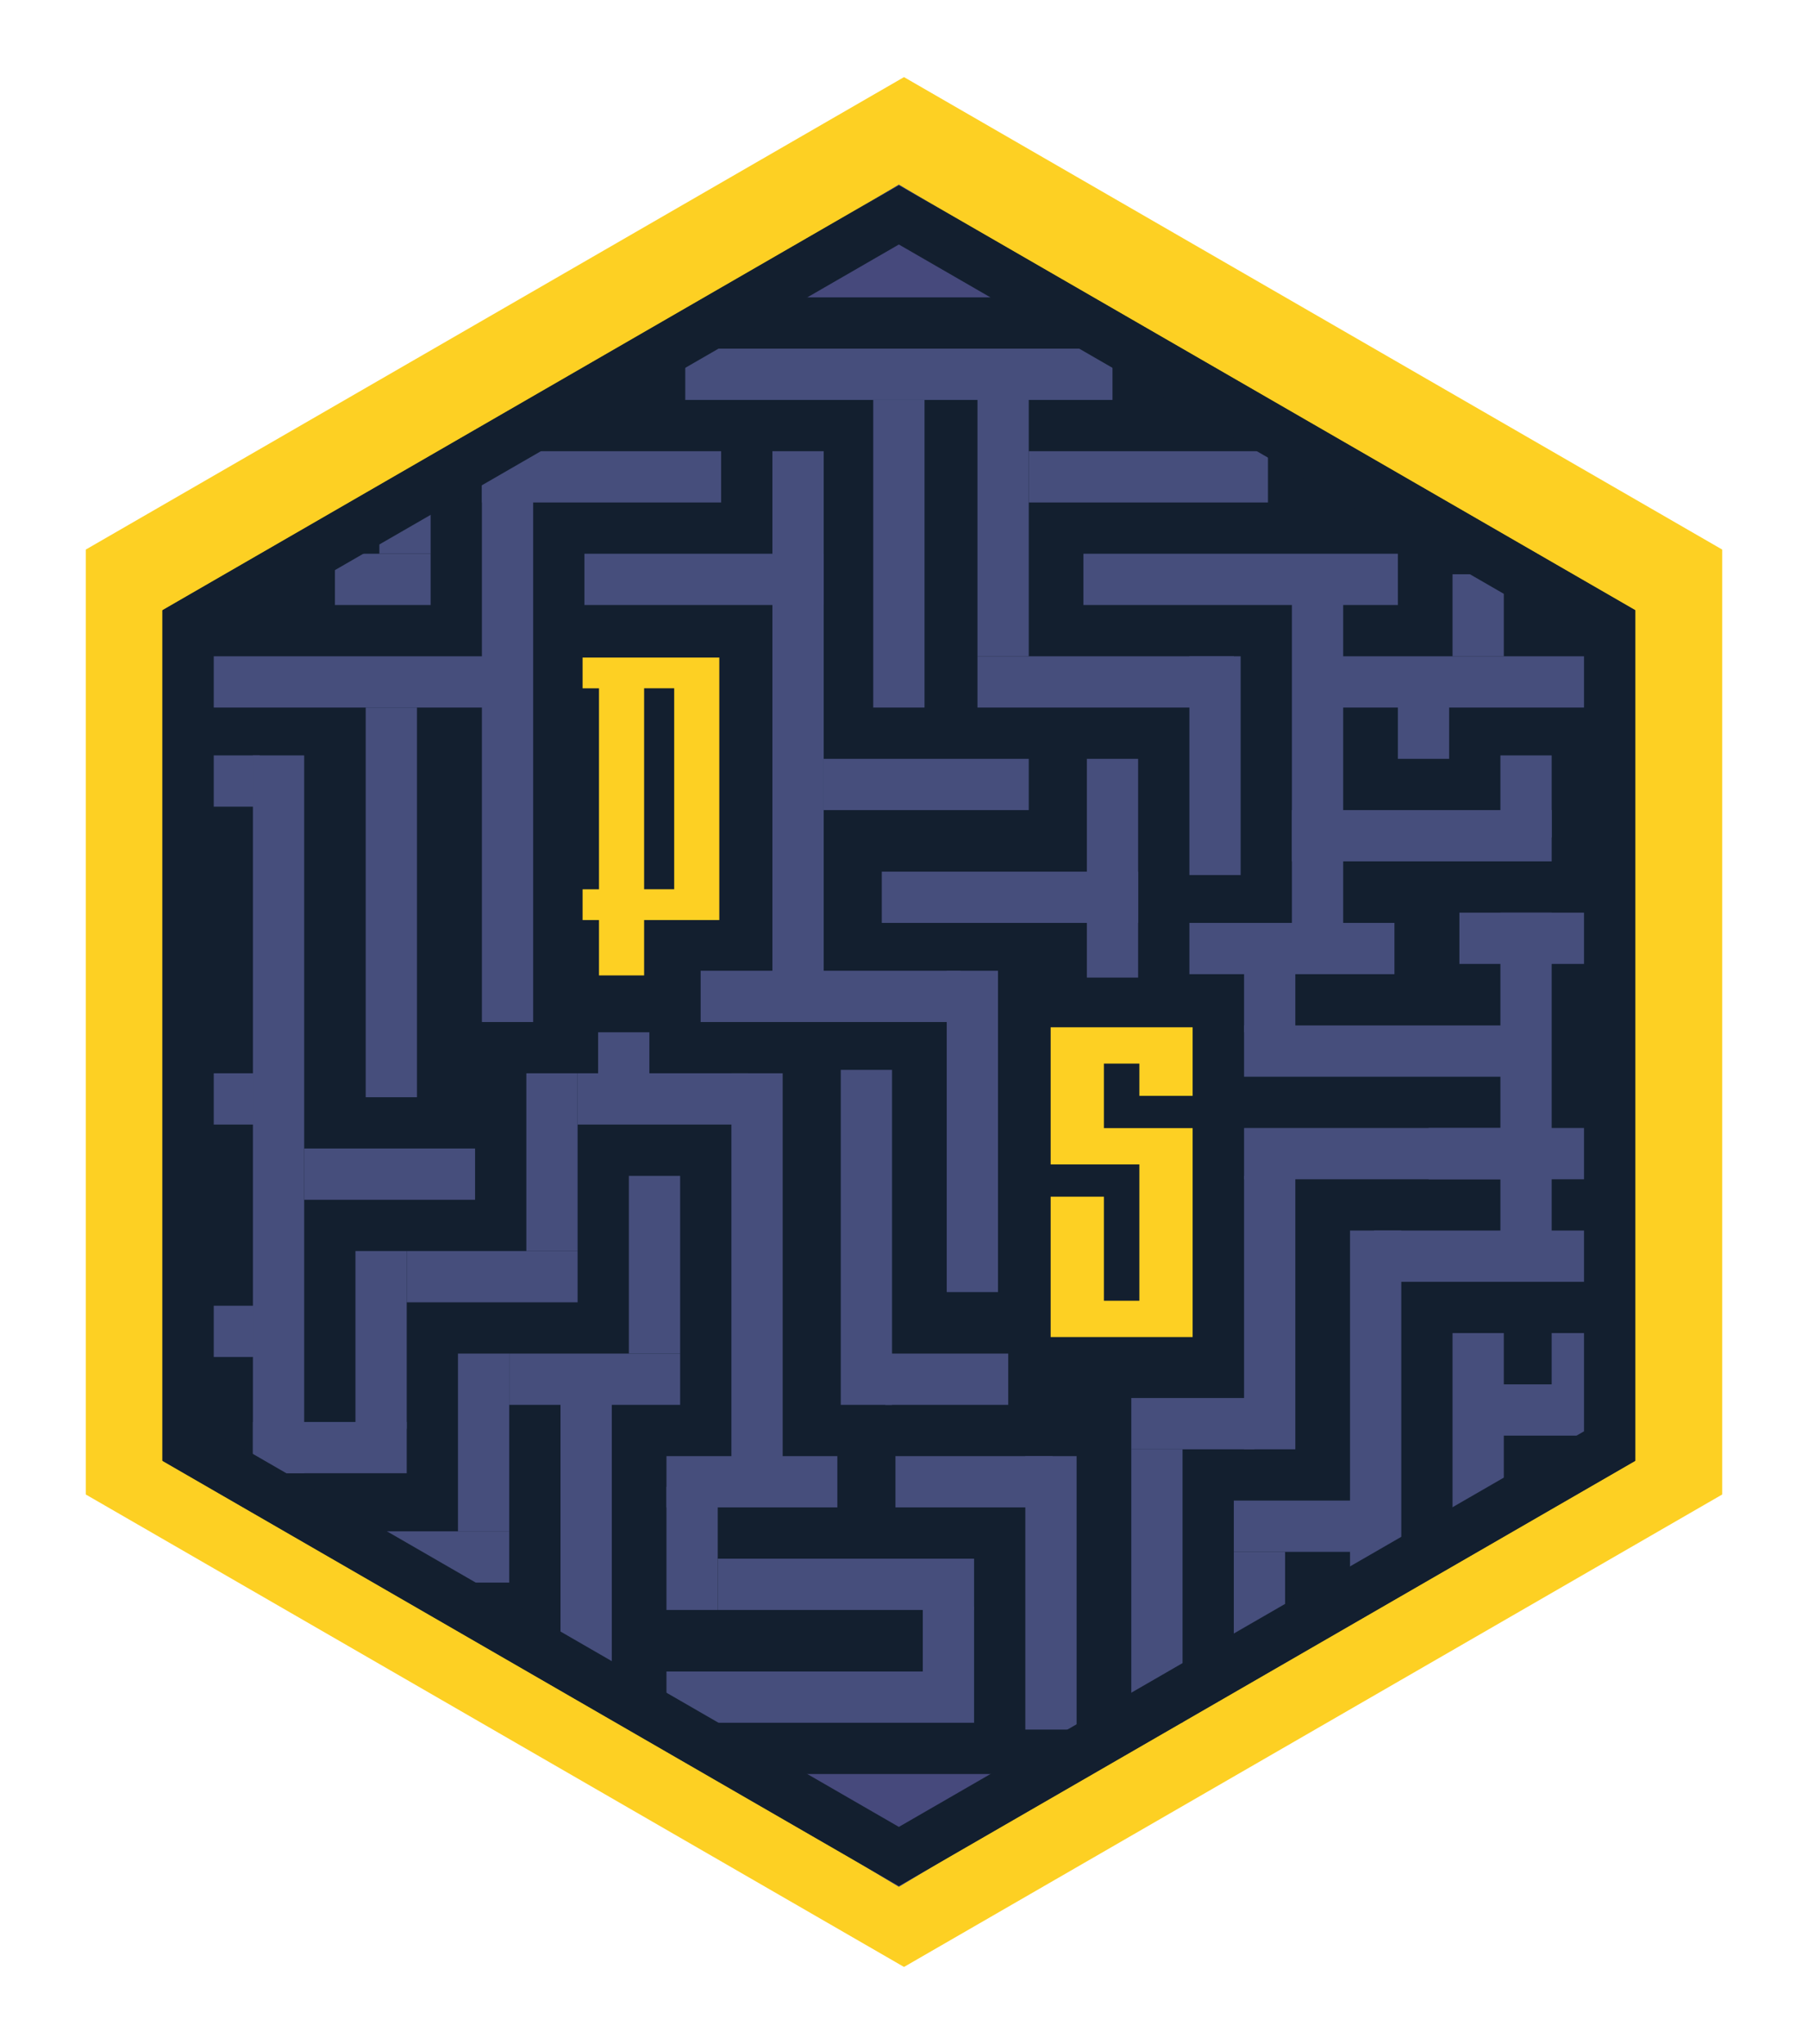 <?xml version="1.0" encoding="utf-8"?>
<!-- Generator: Adobe Illustrator 24.1.1, SVG Export Plug-In . SVG Version: 6.00 Build 0)  -->
<svg version="1.1" xmlns="http://www.w3.org/2000/svg" xmlns:xlink="http://www.w3.org/1999/xlink" x="0px" y="0px"
	 viewBox="0 0 529 598" style="enable-background:new 0 0 529 598;" xml:space="preserve">
<style type="text/css">
	.st0{fill:#FDD023;}
	.st1{fill:#131F2F;}
	.st2{fill:#46497C;}
	.st3{fill:none;stroke:#464E7C;stroke-width:15;stroke-miterlimit:10;}
</style>
<g id="Layer_1">
	<g>
		<g>
			<polygon class="st0" points="25.1,160.78 25.1,437.22 264.5,575.44 503.9,437.22 503.9,160.78 264.5,22.56 			"/>
		</g>
	</g>
</g>
<g id="Layer_2">
	<g>
		<polygon class="st1" points="47.54,178.5 47.54,427.29 263,551.69 478.46,427.29 478.46,178.5 263,54.11 		"/>
	</g>
	<g>
		<path class="st0" d="M322.99,330.04h25.96v61.12h-41.54V350.1h15.58v30.44h10.38v-39.88h-25.96v-40.12h41.54v20.06h-15.58v-9.44
			h-10.38V330.04z"/>
	</g>
</g>
<g id="Layer_3">
	<polygon class="st2" points="263,54 208,87 318,87 	"/>
	<polygon class="st2" points="263,552 208,519 318,519 	"/>
	<line class="st3" x1="200.5" y1="109.5" x2="325.5" y2="109.5"/>
	<g>
		<path class="st0" d="M175.26,285.37v-16.2h-4.8v-9h4.8v-58.8h-4.8v-9h40v76.8h-22v16.2H175.26z M188.46,201.36v58.8h8.8v-58.8
			H188.46z"/>
	</g>
	<line class="st3" x1="171" y1="169.5" x2="241" y2="169.5"/>
	<line class="st3" x1="241" y1="229.5" x2="301" y2="229.5"/>
	<line class="st3" x1="141" y1="139.5" x2="211" y2="139.5"/>
	<line class="st3" x1="301" y1="139.5" x2="371" y2="139.5"/>
	<line class="st3" x1="390" y1="199.5" x2="474" y2="199.5"/>
	<line class="st3" x1="195" y1="433.5" x2="245" y2="433.5"/>
	<line class="st3" x1="98" y1="169.5" x2="126" y2="169.5"/>
	<line class="st3" x1="48" y1="228.5" x2="76" y2="228.5"/>
	<line class="st3" x1="48" y1="321.5" x2="76" y2="321.5"/>
	<line class="st3" x1="48" y1="389.5" x2="76" y2="389.5"/>
	<line class="st3" x1="195" y1="496.5" x2="270" y2="496.5"/>
	<line class="st3" x1="210" y1="463.5" x2="285" y2="463.5"/>
	<line class="st3" x1="286" y1="199.5" x2="361" y2="199.5"/>
	<line class="st3" x1="258" y1="262.5" x2="333" y2="262.5"/>
	<line class="st3" x1="233.5" y1="292" x2="233.5" y2="132"/>
	<line class="st3" x1="148.5" y1="299" x2="148.5" y2="139"/>
	<line class="st3" x1="293.5" y1="192" x2="293.5" y2="112"/>
	<line class="st3" x1="385.5" y1="282" x2="385.5" y2="176"/>
	<line class="st3" x1="432.5" y1="448" x2="432.5" y2="390"/>
	<line class="st3" x1="402.5" y1="462" x2="402.5" y2="360"/>
	<line class="st3" x1="446.5" y1="369" x2="446.5" y2="267"/>
	<line class="st3" x1="284.5" y1="378" x2="284.5" y2="284"/>
	<line class="st3" x1="277.5" y1="504" x2="277.5" y2="470"/>
	<line class="st3" x1="253.5" y1="411" x2="253.5" y2="313"/>
	<line class="st3" x1="221.5" y1="428" x2="221.5" y2="314"/>
	<line class="st3" x1="114.5" y1="321" x2="114.5" y2="207"/>
	<line class="st3" x1="171.5" y1="489" x2="171.5" y2="409"/>
	<line class="st3" x1="81.5" y1="431" x2="81.5" y2="221"/>
	<line class="st3" x1="89" y1="343.5" x2="139" y2="343.5"/>
	<line class="st3" x1="48" y1="199.5" x2="142" y2="199.5"/>
	<line class="st3" x1="74" y1="423.5" x2="119" y2="423.5"/>
	<g>
		<line class="st3" x1="169" y1="321.5" x2="219" y2="321.5"/>
		<line class="st3" x1="119" y1="373.5" x2="169" y2="373.5"/>
		<line class="st3" x1="161.5" y1="366" x2="161.5" y2="314"/>
		<line class="st3" x1="111.5" y1="418" x2="111.5" y2="366"/>
	</g>
	<line class="st3" x1="307.5" y1="506" x2="307.5" y2="426"/>
	<line class="st3" x1="338.5" y1="504" x2="338.5" y2="424"/>
	<line class="st3" x1="371.5" y1="424" x2="371.5" y2="344"/>
	<line class="st3" x1="202.5" y1="471" x2="202.5" y2="435"/>
	<line class="st3" x1="149" y1="403.5" x2="199" y2="403.5"/>
	<line class="st3" x1="113" y1="455.5" x2="149" y2="455.5"/>
	<line class="st3" x1="259" y1="403.5" x2="295" y2="403.5"/>
	<line class="st3" x1="331" y1="416.5" x2="367" y2="416.5"/>
	<line class="st3" x1="262" y1="433.5" x2="308" y2="433.5"/>
	<line class="st3" x1="205" y1="291.5" x2="281" y2="291.5"/>
	<line class="st3" x1="378" y1="244.5" x2="454" y2="244.5"/>
	<line class="st3" x1="402" y1="367.5" x2="478" y2="367.5"/>
	<line class="st3" x1="364" y1="337.5" x2="440" y2="337.5"/>
	<line class="st3" x1="317" y1="169.5" x2="409" y2="169.5"/>
	<line class="st3" x1="348" y1="277.5" x2="408" y2="277.5"/>
	<line class="st3" x1="364" y1="307.5" x2="444" y2="307.5"/>
	<line class="st3" x1="418" y1="337.5" x2="478" y2="337.5"/>
	<line class="st3" x1="427" y1="274.5" x2="467" y2="274.5"/>
	<line class="st3" x1="361" y1="446.5" x2="401" y2="446.5"/>
	<line class="st3" x1="438" y1="412.5" x2="478" y2="412.5"/>
	<line class="st3" x1="191.5" y1="396" x2="191.5" y2="344"/>
	<line class="st3" x1="141.5" y1="448" x2="141.5" y2="396"/>
	<line class="st3" x1="263" y1="207" x2="263" y2="117"/>
	<line class="st3" x1="355.5" y1="256" x2="355.5" y2="192"/>
	<line class="st3" x1="148.5" y1="139.5" x2="148.5" y2="124.5"/>
	<line class="st3" x1="182.5" y1="318" x2="182.5" y2="302"/>
	<line class="st3" x1="368.5" y1="478" x2="368.5" y2="454"/>
	<line class="st3" x1="416.5" y1="222" x2="416.5" y2="198"/>
	<line class="st3" x1="371.5" y1="302" x2="371.5" y2="278"/>
	<line class="st3" x1="446.5" y1="245" x2="446.5" y2="221"/>
	<line class="st3" x1="432.5" y1="192" x2="432.5" y2="168"/>
	<line class="st3" x1="461.5" y1="414" x2="461.5" y2="390"/>
	<line class="st3" x1="325.5" y1="286" x2="325.5" y2="222"/>
	<line class="st3" x1="118.5" y1="162" x2="118.5" y2="146"/>
</g>
<g id="Layer_4">
	<g>
		<path class="st1" d="M263,71.53l200.46,115.74v231.47L263,534.47L62.54,418.74V187.26L263,71.53 M263,54.21L47.54,178.6V427.4
			L263,551.79l215.46-124.4V178.6L263,54.21L263,54.21z"/>
	</g>
</g>
</svg>

